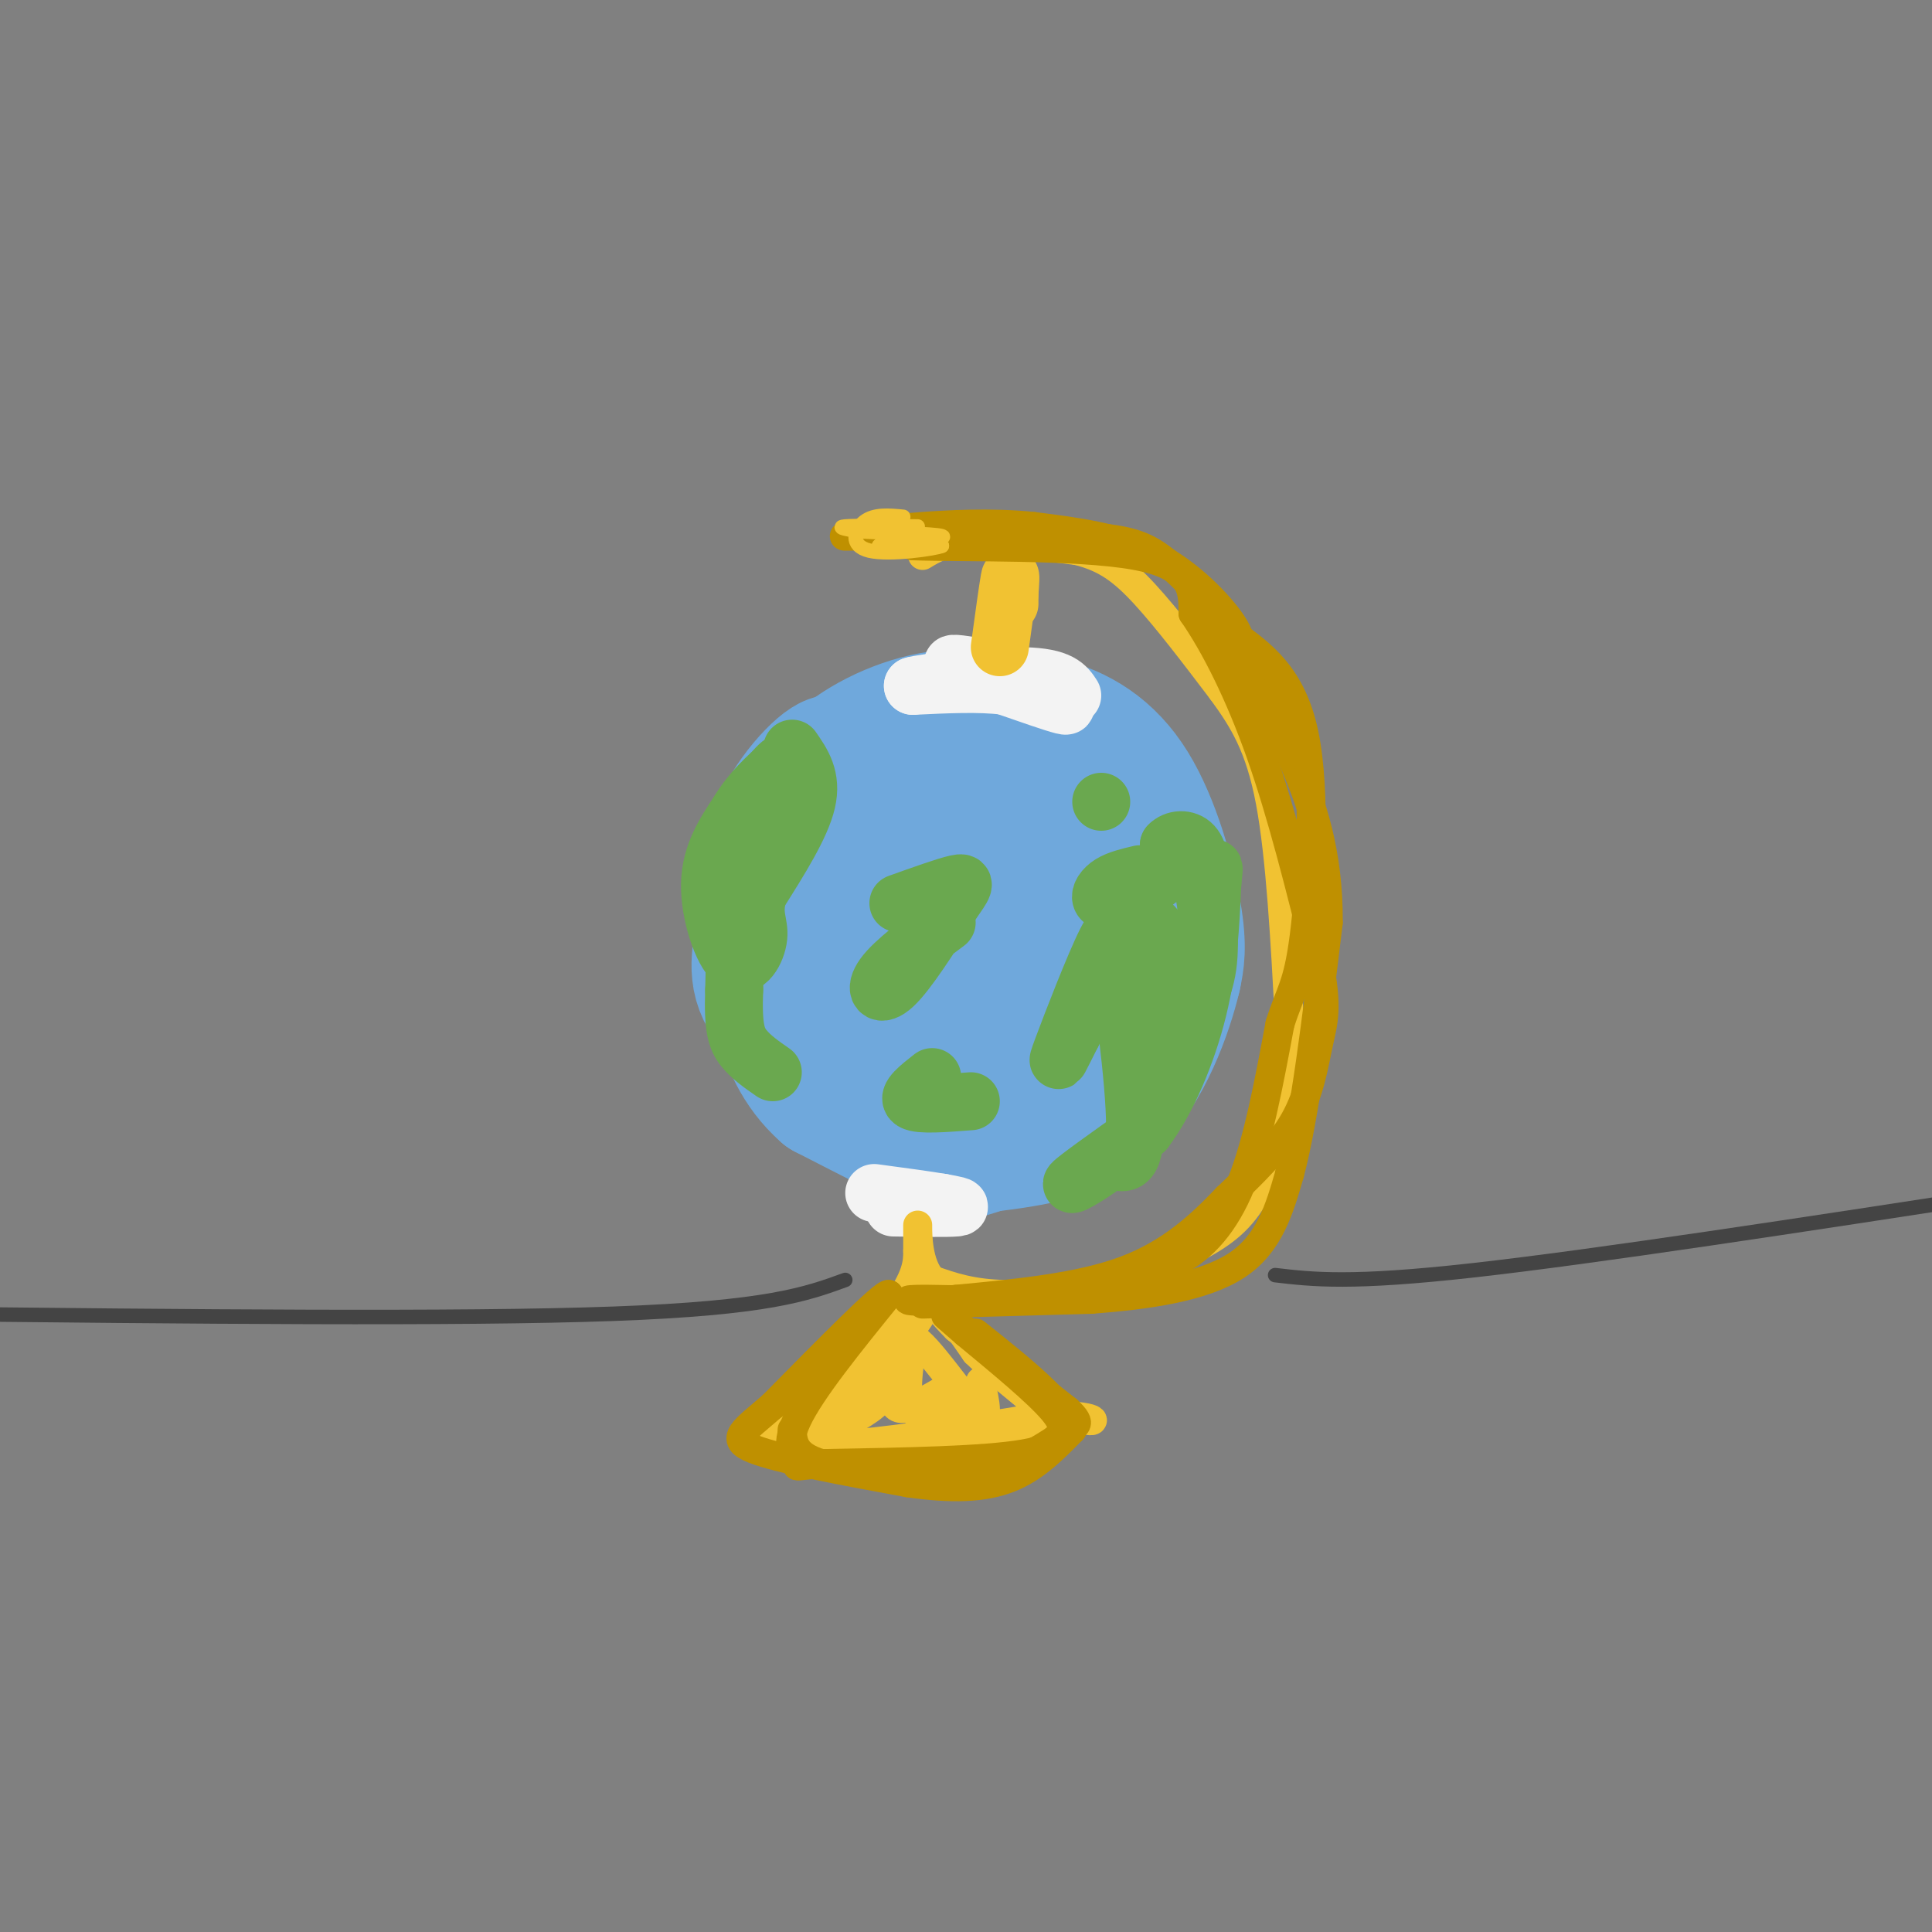 <svg viewBox='0 0 400 400' version='1.1' xmlns='http://www.w3.org/2000/svg' xmlns:xlink='http://www.w3.org/1999/xlink'><rect x="0" y="0" width="400" height="400" fill="#808080" stroke="none"/><g fill='none' stroke='rgb(111,168,220)' stroke-width='28' stroke-linecap='round' stroke-linejoin='round'><path d='M191,164c-4.167,-0.583 -8.333,-1.167 -12,0c-3.667,1.167 -6.833,4.083 -10,7'/><path d='M169,171c-2.842,1.207 -4.947,0.726 -7,6c-2.053,5.274 -4.053,16.305 -2,24c2.053,7.695 8.158,12.056 15,15c6.842,2.944 14.421,4.472 22,6'/><path d='M197,222c4.029,1.786 3.100,3.252 9,0c5.900,-3.252 18.627,-11.222 24,-18c5.373,-6.778 3.392,-12.365 2,-16c-1.392,-3.635 -2.196,-5.317 -3,-7'/><path d='M229,181c-3.233,-3.477 -9.816,-8.670 -17,-10c-7.184,-1.330 -14.969,1.205 -19,2c-4.031,0.795 -4.307,-0.148 -5,4c-0.693,4.148 -1.802,13.386 -2,18c-0.198,4.614 0.515,4.604 3,5c2.485,0.396 6.743,1.198 11,2'/><path d='M200,202c3.690,2.274 7.417,6.958 10,-1c2.583,-7.958 4.024,-28.560 -1,-37c-5.024,-8.440 -16.512,-4.720 -28,-1'/><path d='M181,163c-7.733,2.689 -13.067,9.911 -14,10c-0.933,0.089 2.533,-6.956 6,-14'/><path d='M173,159c4.356,-4.444 12.244,-8.556 20,-10c7.756,-1.444 15.378,-0.222 23,1'/><path d='M216,150c7.095,1.702 13.333,5.458 18,13c4.667,7.542 7.762,18.869 9,26c1.238,7.131 0.619,10.065 0,13'/><path d='M243,202c-1.733,7.400 -6.067,19.400 -13,26c-6.933,6.600 -16.467,7.800 -26,9'/><path d='M204,237c-5.511,1.889 -6.289,2.111 -11,0c-4.711,-2.111 -13.356,-6.556 -22,-11'/><path d='M171,226c-5.422,-4.733 -7.978,-11.067 -9,-16c-1.022,-4.933 -0.511,-8.467 0,-12'/><path d='M162,198c0.044,-5.689 0.156,-13.911 2,-21c1.844,-7.089 5.422,-13.044 9,-19'/><path d='M173,158c-0.867,-1.311 -7.533,4.911 -11,12c-3.467,7.089 -3.733,15.044 -4,23'/><path d='M158,193c-1.111,6.378 -1.889,10.822 3,16c4.889,5.178 15.444,11.089 26,17'/><path d='M187,226c6.833,3.333 10.917,3.167 15,3'/></g>
<g fill='none' stroke='rgb(106,168,79)' stroke-width='12' stroke-linecap='round' stroke-linejoin='round'><path d='M236,181c-2.244,0.533 -4.489,1.067 -6,2c-1.511,0.933 -2.289,2.267 -2,3c0.289,0.733 1.644,0.867 3,1'/><path d='M231,187c2.644,-0.911 7.756,-3.689 10,-6c2.244,-2.311 1.622,-4.156 1,-6'/><path d='M242,175c1.178,-1.289 3.622,-1.511 5,0c1.378,1.511 1.689,4.756 2,8'/><path d='M249,183c0.800,4.400 1.800,11.400 1,17c-0.800,5.600 -3.400,9.800 -6,14'/><path d='M244,214c-1.822,4.667 -3.378,9.333 -4,6c-0.622,-3.333 -0.311,-14.667 0,-26'/><path d='M240,194c-1.333,-4.667 -4.667,-3.333 -8,1c-3.333,4.333 -6.667,11.667 -10,19'/><path d='M222,214c-2.512,4.952 -3.792,7.833 -2,3c1.792,-4.833 6.655,-17.381 9,-22c2.345,-4.619 2.173,-1.310 2,2'/><path d='M231,197c1.422,8.000 3.978,27.000 4,36c0.022,9.000 -2.489,8.000 -5,7'/><path d='M230,240c-3.222,2.689 -8.778,5.911 -8,5c0.778,-0.911 7.889,-5.956 15,-11'/><path d='M237,234c4.644,-6.111 8.756,-15.889 11,-25c2.244,-9.111 2.622,-17.556 3,-26'/><path d='M251,183c0.500,-4.667 0.250,-3.333 0,-2'/></g>
<g fill='none' stroke='rgb(243,243,243)' stroke-width='12' stroke-linecap='round' stroke-linejoin='round'><path d='M202,138c-3.167,-0.500 -6.333,-1.000 -4,0c2.333,1.000 10.167,3.500 18,6'/><path d='M216,144c4.222,1.556 5.778,2.444 4,2c-1.778,-0.444 -6.889,-2.222 -12,-4'/><path d='M208,142c-5.167,-0.667 -12.083,-0.333 -19,0'/><path d='M189,142c1.711,-0.622 15.489,-2.178 23,-2c7.511,0.178 8.756,2.089 10,4'/><path d='M185,250c5.667,0.083 11.333,0.167 13,0c1.667,-0.167 -0.667,-0.583 -3,-1'/><path d='M195,249c-2.833,-0.500 -8.417,-1.250 -14,-2'/></g>
<g fill='none' stroke='rgb(106,168,79)' stroke-width='12' stroke-linecap='round' stroke-linejoin='round'><path d='M196,191c-5.444,4.044 -10.889,8.089 -13,11c-2.111,2.911 -0.889,4.689 2,2c2.889,-2.689 7.444,-9.844 12,-17'/><path d='M197,187c2.622,-3.711 3.178,-4.489 1,-4c-2.178,0.489 -7.089,2.244 -12,4'/><path d='M164,155c2.083,3.000 4.167,6.000 3,11c-1.167,5.000 -5.583,12.000 -10,19'/><path d='M157,185c-1.343,4.467 0.300,6.136 0,9c-0.300,2.864 -2.542,6.925 -5,5c-2.458,-1.925 -5.131,-9.836 -5,-16c0.131,-6.164 3.065,-10.582 6,-15'/><path d='M153,168c2.500,-4.167 5.750,-7.083 9,-10'/><path d='M162,158c-0.022,-0.444 -4.578,3.444 -7,12c-2.422,8.556 -2.711,21.778 -3,35'/><path d='M152,205c-0.289,7.889 0.489,10.111 2,12c1.511,1.889 3.756,3.444 6,5'/><path d='M201,228c-5.333,0.417 -10.667,0.833 -12,0c-1.333,-0.833 1.333,-2.917 4,-5'/><path d='M228,166c0.000,0.000 0.000,0.000 0,0'/></g>
<g fill='none' stroke='rgb(241,194,50)' stroke-width='12' stroke-linecap='round' stroke-linejoin='round'><path d='M207,134c0.833,-6.083 1.667,-12.167 2,-14c0.333,-1.833 0.167,0.583 0,3'/><path d='M209,123c0.000,0.833 0.000,1.417 0,2'/></g>
<g fill='none' stroke='rgb(241,194,50)' stroke-width='6' stroke-linecap='round' stroke-linejoin='round'><path d='M191,115c2.333,-1.417 4.667,-2.833 10,-3c5.333,-0.167 13.667,0.917 22,2'/><path d='M223,114c5.822,1.422 9.378,3.978 14,9c4.622,5.022 10.311,12.511 16,20'/><path d='M253,143c4.533,6.178 7.867,11.622 10,23c2.133,11.378 3.067,28.689 4,46'/><path d='M267,212c0.864,9.301 1.026,9.555 0,14c-1.026,4.445 -3.238,13.081 -6,19c-2.762,5.919 -6.075,9.120 -11,12c-4.925,2.880 -11.463,5.440 -18,8'/><path d='M232,265c-7.467,2.044 -17.133,3.156 -24,3c-6.867,-0.156 -10.933,-1.578 -15,-3'/><path d='M193,265c-3.000,-3.133 -3.000,-9.467 -3,-11c0.000,-1.533 0.000,1.733 0,5'/><path d='M190,259c0.000,2.244 0.000,5.356 -5,12c-5.000,6.644 -15.000,16.822 -25,27'/><path d='M160,298c5.500,3.667 31.750,-0.667 58,-5'/><path d='M218,293c10.978,0.022 9.422,2.578 4,0c-5.422,-2.578 -14.711,-10.289 -24,-18'/><path d='M198,275c-5.778,-5.689 -8.222,-10.911 -7,-10c1.222,0.911 6.111,7.956 11,15'/><path d='M202,280c5.298,5.202 13.042,10.708 16,14c2.958,3.292 1.131,4.369 -2,5c-3.131,0.631 -7.565,0.815 -12,1'/><path d='M204,300c-9.289,0.333 -26.511,0.667 -33,0c-6.489,-0.667 -2.244,-2.333 2,-4'/><path d='M173,296c2.222,-1.556 6.778,-3.444 9,-6c2.222,-2.556 2.111,-5.778 2,-9'/><path d='M184,281c-4.400,3.089 -16.400,15.311 -17,16c-0.600,0.689 10.200,-10.156 21,-21'/><path d='M188,276c4.119,-4.964 3.917,-6.875 2,-3c-1.917,3.875 -5.548,13.536 -5,17c0.548,3.464 5.274,0.732 10,-2'/><path d='M195,288c0.542,0.774 -3.103,3.707 -4,5c-0.897,1.293 0.956,0.944 3,0c2.044,-0.944 4.281,-2.485 3,-2c-1.281,0.485 -6.080,2.996 -8,1c-1.920,-1.996 -0.960,-8.498 0,-15'/><path d='M189,277c2.844,1.267 9.956,11.933 13,15c3.044,3.067 2.022,-1.467 1,-6'/></g>
<g fill='none' stroke='rgb(191,144,0)' stroke-width='6' stroke-linecap='round' stroke-linejoin='round'><path d='M191,270c0.000,0.000 35.000,-1.000 35,-1'/><path d='M226,269c11.622,-0.867 23.178,-2.533 30,-7c6.822,-4.467 8.911,-11.733 11,-19'/><path d='M267,243c3.167,-11.833 5.583,-31.917 8,-52'/><path d='M275,191c0.133,-14.533 -3.533,-24.867 -7,-33c-3.467,-8.133 -6.733,-14.067 -10,-20'/><path d='M258,138c-1.571,-4.369 -0.500,-5.292 -3,-9c-2.500,-3.708 -8.571,-10.202 -16,-14c-7.429,-3.798 -16.214,-4.899 -25,-6'/><path d='M214,109c-8.810,-0.952 -18.333,-0.333 -23,0c-4.667,0.333 -4.476,0.381 -4,1c0.476,0.619 1.238,1.810 2,3'/><path d='M189,113c10.000,0.378 34.000,-0.178 46,2c12.000,2.178 12.000,7.089 12,12'/><path d='M247,127c4.444,6.400 9.556,16.400 14,29c4.444,12.600 8.222,27.800 12,43'/><path d='M273,199c1.988,9.738 0.958,12.583 0,17c-0.958,4.417 -1.845,10.405 -5,16c-3.155,5.595 -8.577,10.798 -14,16'/><path d='M254,248c-5.289,5.556 -11.511,11.444 -21,15c-9.489,3.556 -22.244,4.778 -35,6'/><path d='M198,269c-8.619,0.881 -12.667,0.083 -8,0c4.667,-0.083 18.048,0.548 26,0c7.952,-0.548 10.476,-2.274 13,-4'/><path d='M229,265c4.726,-0.964 10.042,-1.375 15,-4c4.958,-2.625 9.560,-7.464 13,-16c3.440,-8.536 5.720,-20.768 8,-33'/><path d='M265,212c2.190,-6.929 3.667,-7.750 5,-18c1.333,-10.250 2.524,-29.929 0,-42c-2.524,-12.071 -8.762,-16.536 -15,-21'/><path d='M255,131c-4.940,-6.345 -9.792,-11.708 -14,-15c-4.208,-3.292 -7.774,-4.512 -18,-5c-10.226,-0.488 -27.113,-0.244 -44,0'/><path d='M179,111c-7.333,0.000 -3.667,0.000 0,0'/><path d='M164,296c0.185,2.661 0.369,5.321 6,7c5.631,1.679 16.708,2.375 23,3c6.292,0.625 7.798,1.179 11,0c3.202,-1.179 8.101,-4.089 13,-7'/><path d='M217,299c3.044,-1.933 4.156,-3.267 1,-7c-3.156,-3.733 -10.578,-9.867 -18,-16'/><path d='M200,276c-4.267,-3.733 -5.933,-5.067 -2,-2c3.933,3.067 13.467,10.533 23,18'/><path d='M221,292c3.607,3.417 1.125,2.958 0,4c-1.125,1.042 -0.893,3.583 -9,5c-8.107,1.417 -24.554,1.708 -41,2'/><path d='M171,303c-7.476,0.536 -5.667,0.875 -6,0c-0.333,-0.875 -2.810,-2.964 0,-9c2.810,-6.036 10.905,-16.018 19,-26'/><path d='M184,268c-0.833,-0.500 -12.417,11.250 -24,23'/><path d='M160,291c-6.044,5.267 -9.156,6.933 -4,9c5.156,2.067 18.578,4.533 32,7'/><path d='M188,307c9.067,1.311 15.733,1.089 21,-1c5.267,-2.089 9.133,-6.044 13,-10'/><path d='M222,296c-1.167,-5.000 -10.583,-12.500 -20,-20'/></g>
<g fill='none' stroke='rgb(68,68,68)' stroke-width='3' stroke-linecap='round' stroke-linejoin='round'><path d='M264,264c7.833,0.917 15.667,1.833 41,-1c25.333,-2.833 68.167,-9.417 111,-16'/><path d='M175,265c-8.000,2.917 -16.000,5.833 -48,7c-32.000,1.167 -88.000,0.583 -144,0'/></g>
<g fill='none' stroke='rgb(241,194,50)' stroke-width='3' stroke-linecap='round' stroke-linejoin='round'><path d='M190,109c-6.500,-0.083 -13.000,-0.167 -15,0c-2.000,0.167 0.500,0.583 3,1'/><path d='M178,110c4.822,0.289 15.378,0.511 17,1c1.622,0.489 -5.689,1.244 -13,2'/><path d='M182,113c0.000,0.333 6.500,0.167 13,0'/><path d='M195,113c-1.226,0.571 -10.792,2.000 -15,1c-4.208,-1.000 -3.060,-4.429 -1,-6c2.060,-1.571 5.030,-1.286 8,-1'/></g>
</svg>